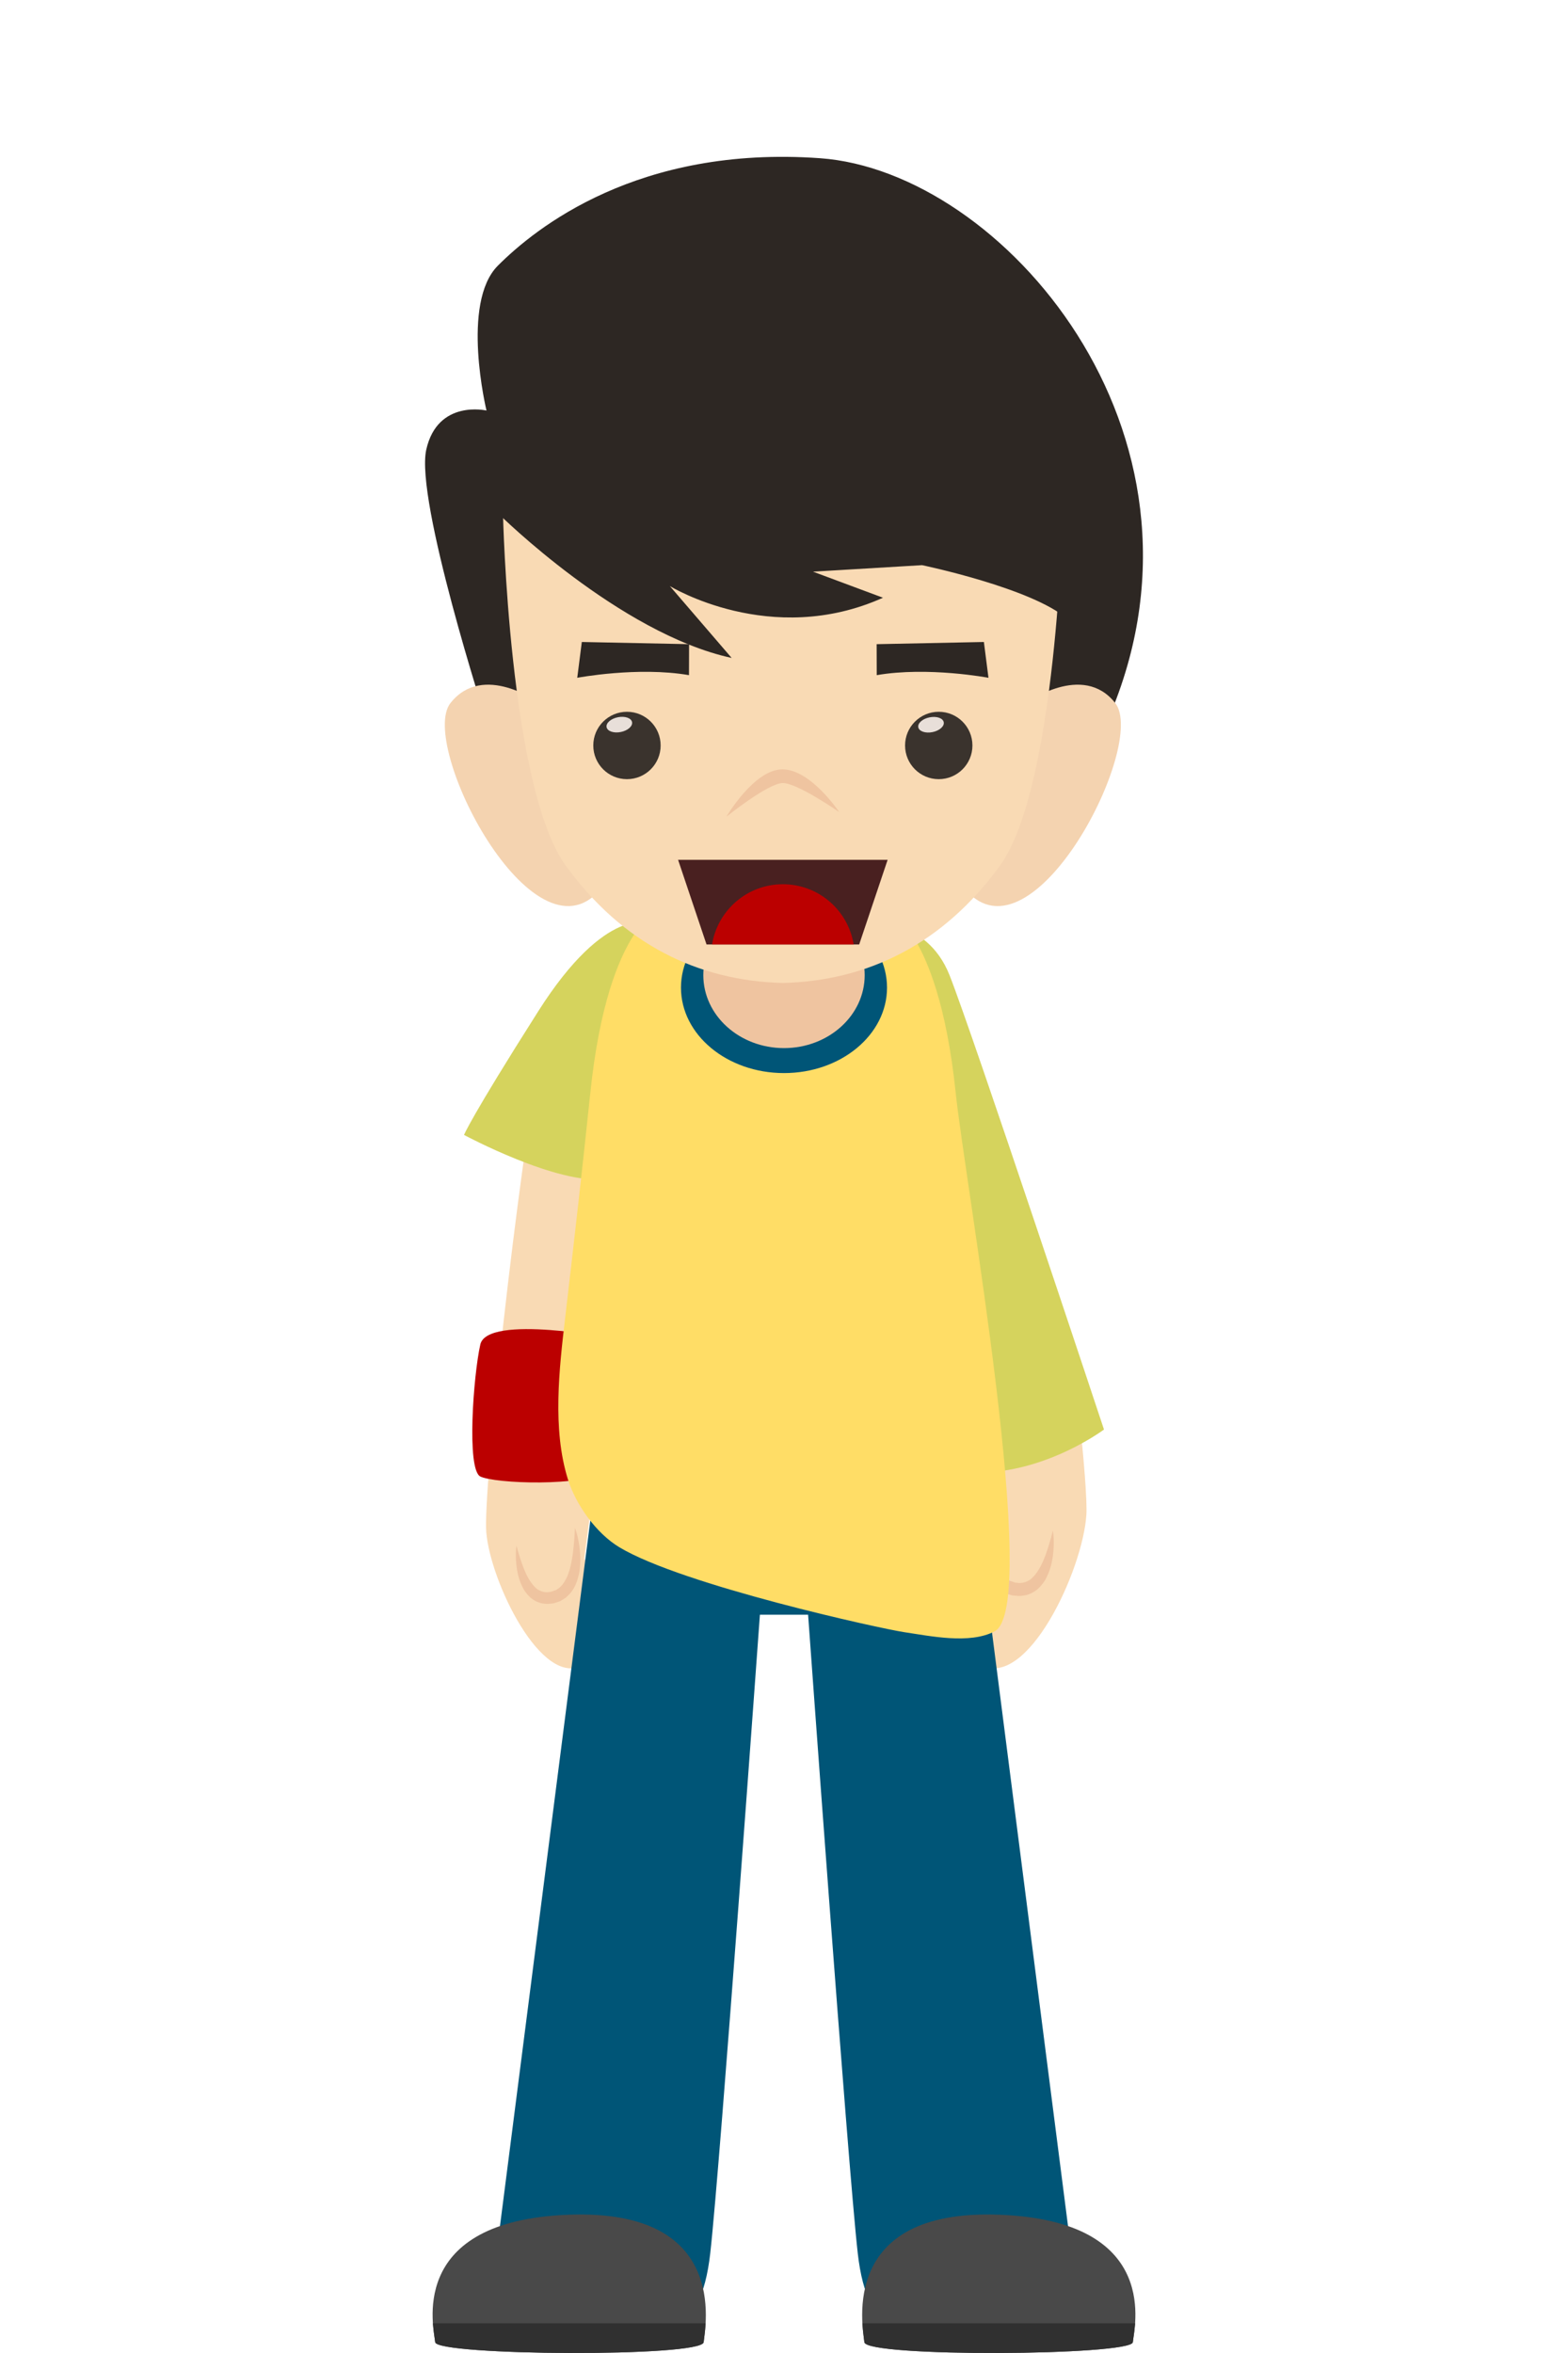 <?xml version="1.0" encoding="iso-8859-1"?>
<!-- Generator: Adobe Illustrator 18.1.1, SVG Export Plug-In . SVG Version: 6.00 Build 0)  -->
<!DOCTYPE svg PUBLIC "-//W3C//DTD SVG 1.1//EN" "http://www.w3.org/Graphics/SVG/1.1/DTD/svg11.dtd">
<svg version="1.1" id="Layer_1" xmlns="http://www.w3.org/2000/svg" xmlns:xlink="http://www.w3.org/1999/xlink" x="0px" y="0px"
	 viewBox="0 0 100 150" style="enable-background:new 0 0 100 150;" xml:space="preserve">
<g>
	<g>
		<g>
			<g>
				<path style="fill:#F9DAB4;" d="M61.499,92.796c2.507-0.761,4.913-1.881,7.278-3.078c0.364,3.443,0.563,5.989,0.507,6.851
					c-0.228,3.534-3.781,11.182-6.746,9.563c-1.111-0.606-0.462-1.915,0.399-3.019c-0.943,0.826-2.099,1.538-2.993,1.135
					c-1.813-0.818,2.4-5.649,2.4-5.649L61.499,92.796z"/>
			</g>
			<g>
				<path style="fill:#EFC4A0;" d="M67.145,97.572c0,0-0.146,0.68-0.481,1.604c-0.173,0.452-0.413,0.983-0.781,1.357
					c-0.175,0.202-0.399,0.3-0.624,0.358c-0.118,0.019-0.236,0.041-0.368,0.011c-0.046-0.007-0.17-0.014-0.152-0.015l-0.24-0.082
					c-0.197-0.045-0.206-0.125-0.324-0.169c-0.091-0.079-0.193-0.169-0.275-0.272c-0.156-0.219-0.313-0.46-0.404-0.733
					c-0.103-0.267-0.18-0.546-0.238-0.815c-0.06-0.269-0.101-0.534-0.135-0.778c-0.13-0.983-0.156-1.675-0.156-1.675
					s-0.258,0.646-0.331,1.69c-0.018,0.259-0.031,0.546-0.004,0.848c0.018,0.304,0.05,0.629,0.155,0.961
					c0.087,0.331,0.23,0.68,0.463,0.999c0.118,0.156,0.262,0.301,0.423,0.44c0.178,0.112,0.421,0.282,0.561,0.306l0.242,0.076
					c0.177,0.049,0.227,0.029,0.346,0.045c0.204,0.033,0.417,0.001,0.626-0.044c0.413-0.103,0.771-0.368,0.991-0.66
					c0.249-0.284,0.372-0.602,0.487-0.893c0.105-0.293,0.165-0.577,0.208-0.836C67.287,98.255,67.145,97.572,67.145,97.572z"/>
			</g>
		</g>
		<g>
			<g>
				<path style="fill:#F9DAB4;" d="M41.72,65.085h-6.931c-1.88,10.243-3.986,29.978-3.777,32.582
					c0.253,3.162,3.543,9.968,6.177,8.477c0.987-0.558,0.388-1.722-0.398-2.699c0.856,0.728,1.902,1.35,2.698,0.975
					c1.613-0.759-2.23-5.029-2.23-5.029L41.72,65.085z"/>
			</g>
			<g>
				<path style="fill:#BB0000;" d="M39.172,85.331c0,0-8.097-1.581-8.54,0.38c-0.443,1.961-0.886,7.971,0,8.413
					c0.885,0.443,6.516,0.696,8.223-0.38L39.172,85.331z"/>
			</g>
			<g>
				<path style="fill:#EFC4A0;" d="M32.94,98.536c0,0,0.142,0.606,0.455,1.43c0.162,0.404,0.384,0.875,0.719,1.206
					c0.161,0.179,0.363,0.264,0.564,0.313c0.106,0.015,0.212,0.033,0.33,0.005c0.041-0.006,0.152-0.016,0.136-0.016l0.213-0.076
					c0.177-0.042,0.185-0.114,0.288-0.155c0.08-0.073,0.171-0.155,0.243-0.248c0.137-0.199,0.273-0.415,0.35-0.663
					c0.09-0.239,0.155-0.491,0.202-0.733c0.05-0.243,0.083-0.479,0.111-0.698c0.101-0.883,0.116-1.503,0.116-1.503
					s0.24,0.576,0.32,1.509c0.021,0.232,0.036,0.488,0.015,0.761c-0.013,0.272-0.038,0.564-0.126,0.862
					c-0.073,0.299-0.198,0.615-0.401,0.903c-0.103,0.143-0.231,0.272-0.373,0.401c-0.158,0.103-0.374,0.258-0.498,0.28l-0.215,0.072
					c-0.159,0.047-0.203,0.03-0.31,0.047c-0.182,0.031-0.372,0.006-0.56-0.032c-0.372-0.086-0.697-0.318-0.898-0.577
					c-0.226-0.25-0.341-0.535-0.449-0.794c-0.098-0.261-0.155-0.514-0.196-0.746C32.824,99.15,32.94,98.536,32.94,98.536z"/>
			</g>
		</g>
		<g>
			<path style="fill:#D5D35D;" d="M41.461,58.859c0,0-2.783-1.246-7.132,5.604s-4.736,7.887-4.736,7.887s5.99,3.216,8.999,2.801
				C41.602,74.735,41.461,58.859,41.461,58.859z"/>
		</g>
		<g>
			<path style="fill:#D5D35D;" d="M55.236,58.77c0,0,3.83-0.361,5.319,3.392c1.489,3.752,9.852,28.968,9.852,28.968
				s-4.7,3.529-9.852,2.594L55.236,58.77z"/>
		</g>
	</g>
	<g>
		<path style="fill:#005577;" d="M38.005,94.14l-6.858,53.539c0,0,2.912,1.119,6.944,1.119c4.032,0,6.569,0.449,7.205-5.151
			c0.635-5.601,3.167-40.71,3.167-40.71h3.074c0,0,2.532,35.109,3.167,40.71c0.636,5.6,3.173,5.151,7.204,5.151
			c4.033,0,6.944-1.119,6.944-1.119L61.995,94.14H38.005z"/>
	</g>
	<g>
		<path style="fill:#FFDD66;" d="M60.948,69.651c-1.149-11-4.708-11.888-4.708-11.888s-3.284-0.263-6.767-0.423
			c-0.058,0.002-0.115,0.005-0.173,0.008c-0.058-0.003-0.116-0.006-0.174,0.006c-3.483,0.146-6.767,0.409-6.767,0.409
			S38.8,58.651,37.65,69.651c-0.499,4.781-1.046,9.56-1.604,14.335c-0.384,3.286-0.83,7.094,0.169,10.307
			c0.505,1.625,1.806,3.454,3.284,4.342c4.034,2.424,16.711,5.198,18.171,5.414c1.664,0.246,4.169,0.781,5.759-0.051
			C66.416,102.436,61.558,75.493,60.948,69.651z"/>
	</g>
	<g>
		<ellipse style="fill:#005577;" cx="50" cy="62.959" rx="6.57" ry="5.448"/>
	</g>
	<g>
		<ellipse style="fill:#EFC4A0;" cx="50" cy="62.163" rx="5.146" ry="4.652"/>
	</g>
	<g>
		<g>
			<path style="fill:#2D2723;" d="M31.026,45.991c0,0-4.566-14.113-3.84-17.33c0.726-3.217,3.84-2.49,3.84-2.49
				s-1.66-6.849,0.726-9.236c2.387-2.387,8.924-7.679,20.547-6.849c11.622,0.83,25.943,17.433,18.575,35.282l-17.537,4.774
				L31.026,45.991z"/>
		</g>
		<g>
			<g>
				<path style="fill:#F4D3B0;" d="M65.45,44.816c0,0,3.597-2.63,5.673,0c2.075,2.629-5.258,16.879-9.547,11.898L65.45,44.816z"/>
			</g>
			<g>
				<path style="fill:#F4D3B0;" d="M34.404,44.816c0,0-3.597-2.63-5.673,0c-2.076,2.629,5.258,16.879,9.546,11.898L34.404,44.816z"
					/>
			</g>
		</g>
		<g>
			<path style="fill:#F9DAB4;" d="M49.927,32.778H32.079c0,0,0.387,17.433,4.009,22.415c3.622,4.98,8.407,7.332,13.839,7.471
				c5.432-0.139,10.217-2.491,13.84-7.471c3.621-4.982,4.009-22.415,4.009-22.415H49.927z"/>
		</g>
		<g>
			<path style="fill:#2D2723;" d="M31.823,32.778c0,0,7.679,7.609,14.839,9.165l-3.943-4.583c0,0,6.433,3.961,13.594,0.744
				l-4.462-1.661l6.953-0.415c0,0,6.996,1.453,9.257,3.424c0,0,3.654-6.106,0-9.383C64.407,26.794,21.861,24.339,31.823,32.778z"/>
		</g>
		<g>
			<g>
				<g>
					<g>
						<path style="fill:#2D2723;" d="M63.04,43.208c0,0-3.865-0.731-7.126-0.168l-0.006-1.975l6.84-0.139L63.04,43.208z"/>
					</g>
				</g>
				<g>
					<g>
						<path style="fill:#2D2723;" d="M36.814,43.208c0,0,3.866-0.731,7.126-0.168l0.006-1.975l-6.84-0.139L36.814,43.208z"/>
					</g>
				</g>
			</g>
			<g>
				<g>
					<g>
						<g>
							<circle style="fill:#3A332D;" cx="39.985" cy="47.523" r="2.148"/>
						</g>
					</g>
					<g>
						<g>
							
								<ellipse transform="matrix(0.98 -0.197 0.197 0.98 -8.341 8.713)" style="fill:#E8DFD9;" cx="39.529" cy="46.192" rx="0.828" ry="0.48"/>
						</g>
					</g>
				</g>
				<g>
					<g>
						<g>
							<circle style="fill:#3A332D;" cx="59.869" cy="47.523" r="2.148"/>
						</g>
					</g>
					<g>
						<g>
							
								<ellipse transform="matrix(0.98 -0.197 0.197 0.98 -7.949 12.637)" style="fill:#E8DFD9;" cx="59.413" cy="46.192" rx="0.828" ry="0.48"/>
						</g>
					</g>
				</g>
			</g>
		</g>
		<g>
			<g>
				<path style="fill:#EFC4A0;" d="M53.523,51.771c0,0-1.811-2.726-3.623-2.726c-1.812,0-3.57,3.016-3.57,3.016
					s2.664-2.143,3.597-2.143C50.86,49.917,53.523,51.771,53.523,51.771z"/>
			</g>
		</g>
		<g>
			<g>
				<polygon style="fill:#492020;" points="49.968,54.812 49.886,54.812 43.245,54.812 45.059,60.208 49.886,60.208 49.968,60.208 
					54.795,60.208 56.609,54.812 				"/>
			</g>
			<g>
				<path style="fill:#BB0000;" d="M45.411,60.208h4.475h0.082h4.476c-0.356-2.177-2.24-3.839-4.516-3.839
					C47.65,56.368,45.767,58.03,45.411,60.208z"/>
			</g>
		</g>
	</g>
	<g>
		<g>
			<g>
				<path style="fill:#494949;" d="M27.754,149.31c0.073,0.864,17.029,0.975,17.122,0c0.094-0.975,1.719-8.755-9.108-8.101
					C25.933,141.802,27.682,148.445,27.754,149.31z"/>
			</g>
			<g>
				<path style="fill:#303030;" d="M27.609,148.105c0.04,0.583,0.13,1.023,0.145,1.205c0.073,0.864,17.029,0.975,17.122,0
					c0.018-0.189,0.092-0.626,0.124-1.205H27.609z"/>
			</g>
		</g>
		<g>
			<g>
				<path style="fill:#494949;" d="M72.247,149.31c-0.074,0.864-17.029,0.975-17.122,0c-0.095-0.975-1.72-8.755,9.108-8.101
					C74.067,141.802,72.318,148.445,72.247,149.31z"/>
			</g>
			<g>
				<path style="fill:#303030;" d="M72.392,148.105c-0.04,0.583-0.131,1.023-0.145,1.205c-0.074,0.864-17.029,0.975-17.122,0
					c-0.018-0.189-0.092-0.626-0.124-1.205H72.392z"/>
			</g>
		</g>
	</g>
</g>
</svg>
